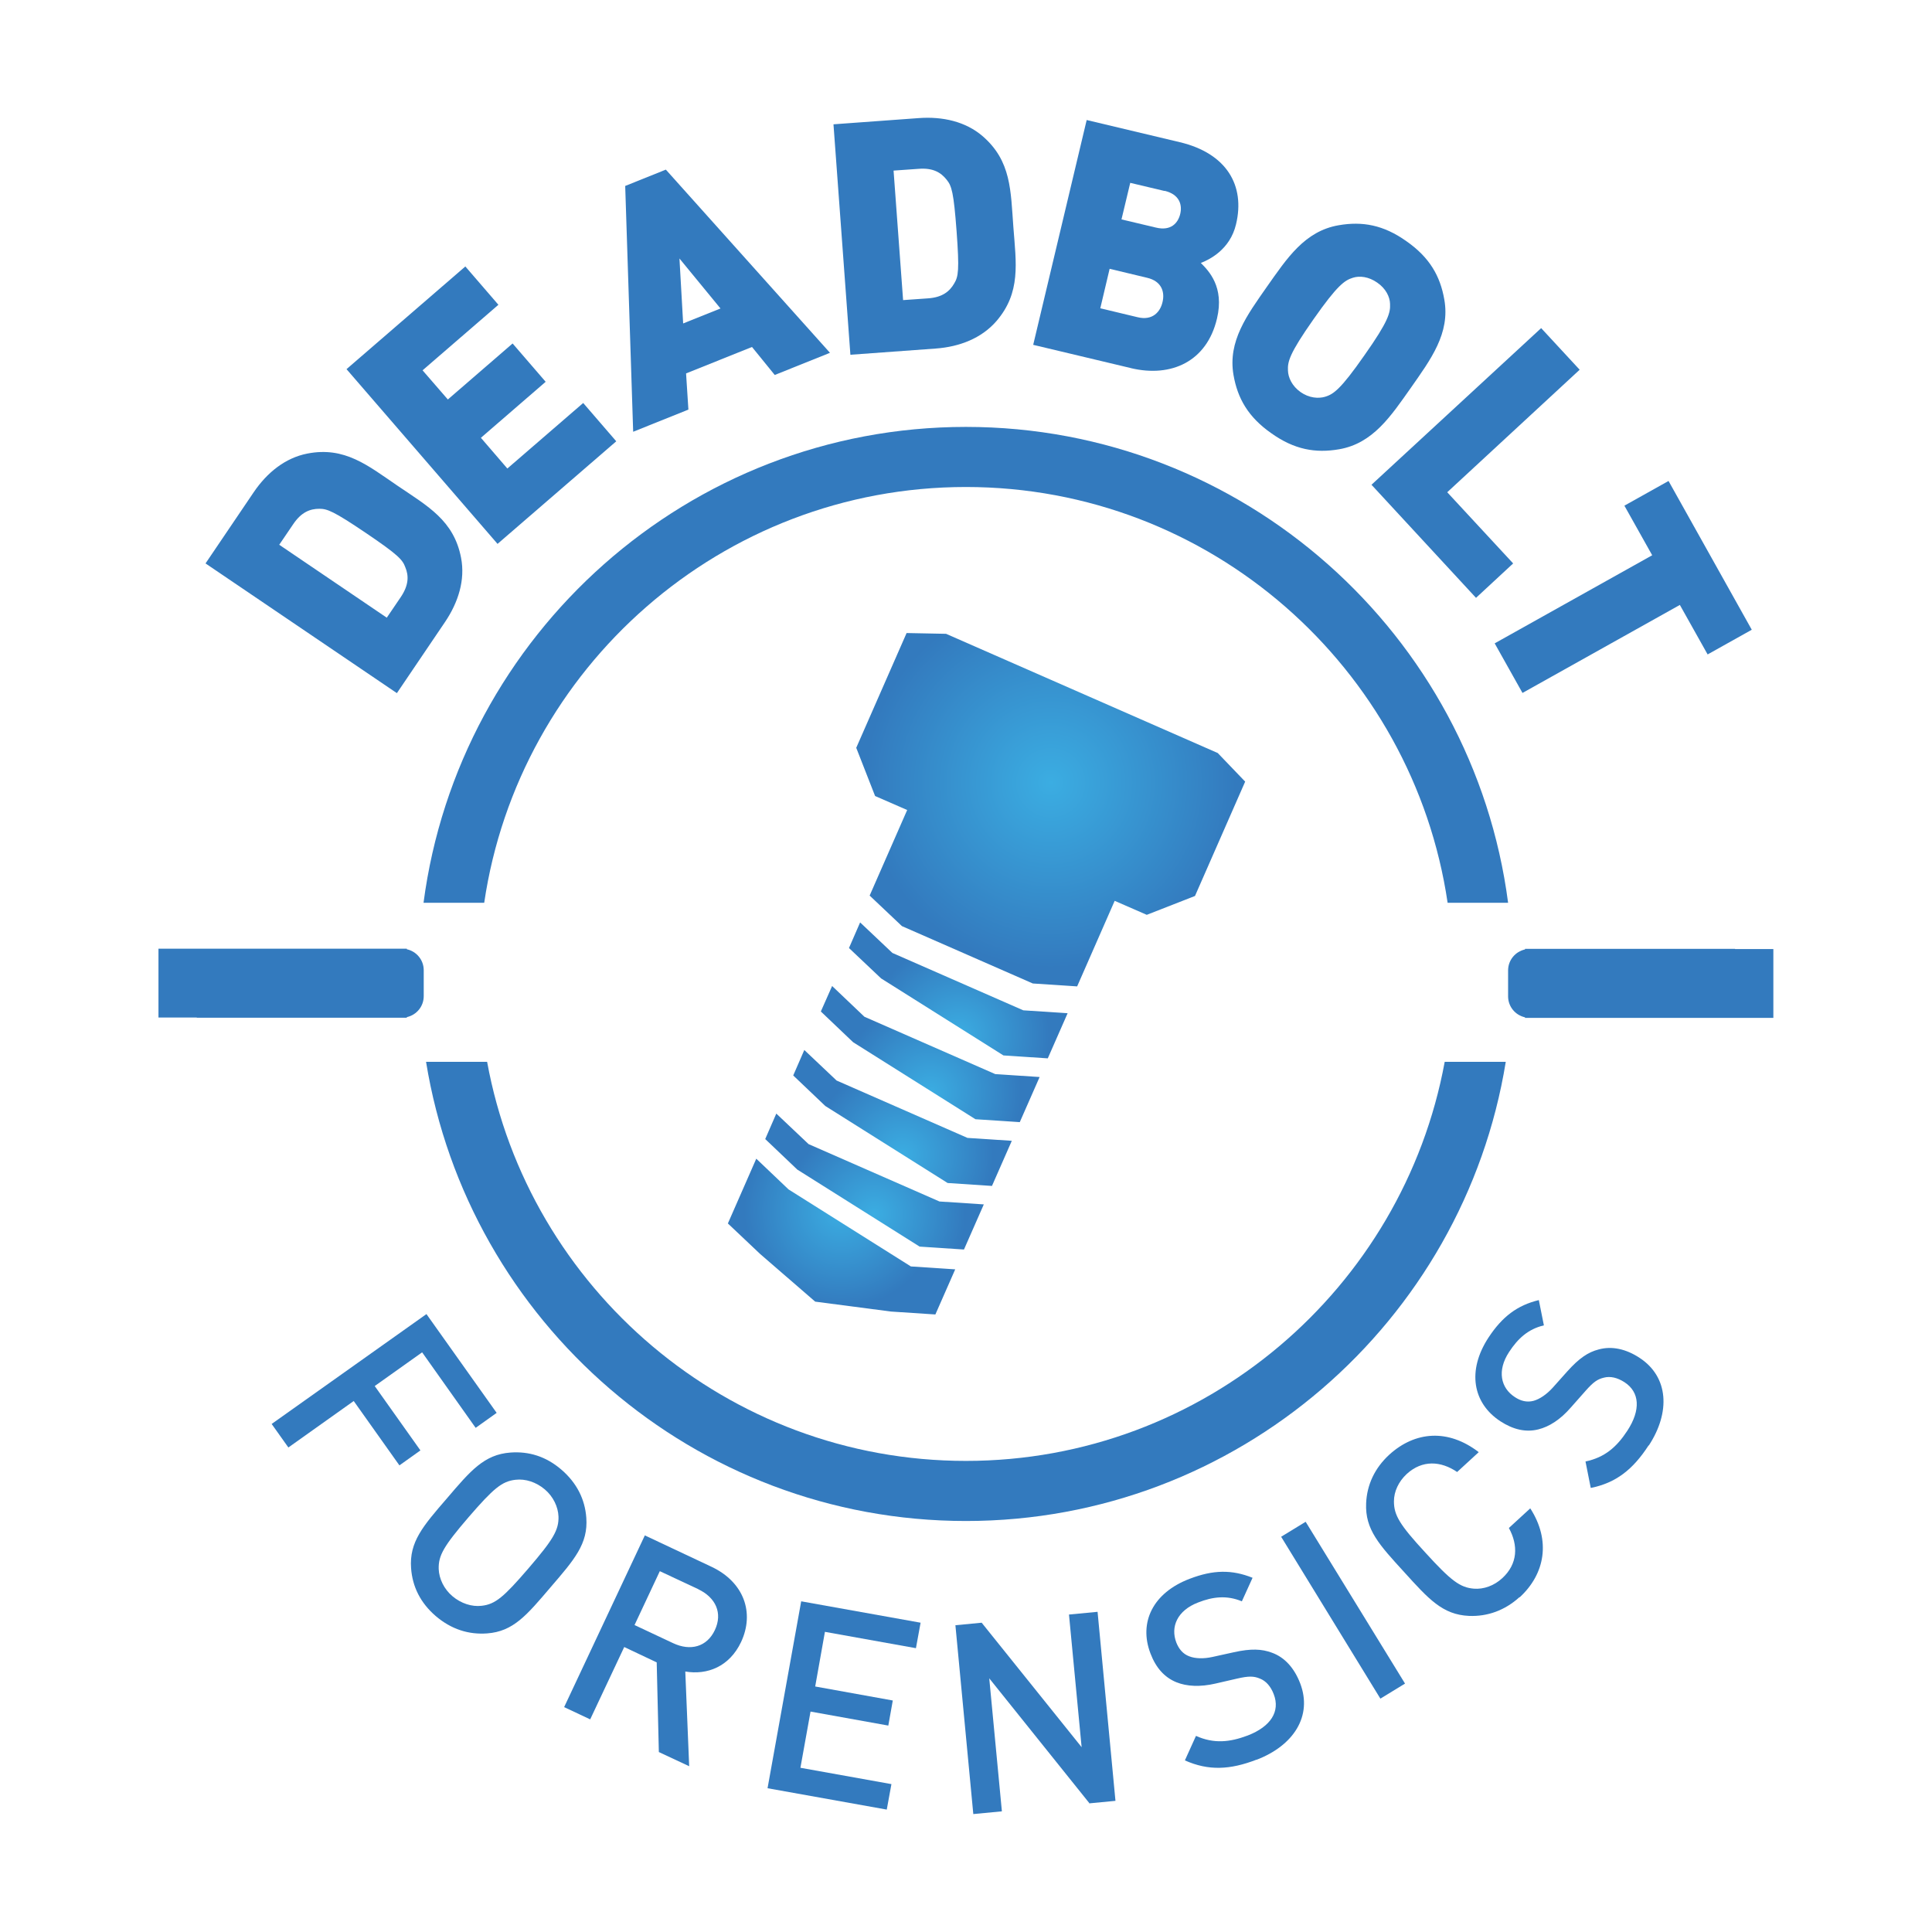 <?xml version="1.0" encoding="UTF-8" standalone="no"?>
<svg
   id="svg1"
   version="1.1"
   viewBox="0 0 152 152"
   sodipodi:docname="logo.svg"
   width="152"
   height="152"
   inkscape:version="1.4 (e7c3feb1, 2024-10-09)"
   xmlns:inkscape="http://www.inkscape.org/namespaces/inkscape"
   xmlns:sodipodi="http://sodipodi.sourceforge.net/DTD/sodipodi-0.dtd"
   xmlns="http://www.w3.org/2000/svg"
   xmlns:svg="http://www.w3.org/2000/svg">
  <sodipodi:namedview
     id="namedview12"
     pagecolor="#ffffff"
     bordercolor="#000000"
     borderopacity="0.25"
     inkscape:showpageshadow="2"
     inkscape:pageopacity="0.0"
     inkscape:pagecheckerboard="0"
     inkscape:deskcolor="#d1d1d1"
     inkscape:zoom="1.7852348"
     inkscape:cx="89.624065"
     inkscape:cy="136.39662"
     inkscape:window-width="1512"
     inkscape:window-height="916"
     inkscape:window-x="0"
     inkscape:window-y="38"
     inkscape:window-maximized="0"
     inkscape:current-layer="svg1" />
  <!-- Generator: Adobe Illustrator 29.0.0, SVG Export Plug-In . SVG Version: 2.1.0 Build 186)  -->
  <defs
     id="defs12">
    <radialGradient
       id="radial-gradient"
       cx="0"
       cy="1024"
       fx="0"
       fy="1024"
       r="1"
       gradientTransform="matrix(95.5,0,0,-95.5,555.6,98209.4)"
       gradientUnits="userSpaceOnUse">
      <stop
         offset="0"
         stop-color="#3bade2"
         id="stop1" />
      <stop
         offset="1"
         stop-color="#337abe"
         id="stop2" />
    </radialGradient>
    <radialGradient
       id="radial-gradient1"
       cx="0"
       cy="1024"
       fx="0"
       fy="1024"
       r="1"
       gradientTransform="matrix(46.8,0,0,-46.8,493.6,48500.7)"
       gradientUnits="userSpaceOnUse">
      <stop
         offset="0"
         stop-color="#3bade2"
         id="stop3" />
      <stop
         offset="1"
         stop-color="#337abe"
         id="stop4" />
    </radialGradient>
    <radialGradient
       id="radial-gradient2"
       cx="0"
       cy="1024"
       fx="0"
       fy="1024"
       r="1"
       gradientTransform="matrix(46.8,0,0,-46.8,508,48471.3)"
       gradientUnits="userSpaceOnUse">
      <stop
         offset="0"
         stop-color="#3bade2"
         id="stop5" />
      <stop
         offset="1"
         stop-color="#337abe"
         id="stop6" />
    </radialGradient>
    <radialGradient
       id="radial-gradient3"
       cx="0"
       cy="1024"
       fx="0"
       fy="1024"
       r="1"
       gradientTransform="matrix(46.8,0,0,-46.8,479.3,48532.9)"
       gradientUnits="userSpaceOnUse">
      <stop
         offset="0"
         stop-color="#3bade2"
         id="stop7" />
      <stop
         offset="1"
         stop-color="#337abe"
         id="stop8" />
    </radialGradient>
    <radialGradient
       id="radial-gradient4"
       cx="0"
       cy="1024"
       fx="0"
       fy="1024"
       r="1"
       gradientTransform="matrix(46.8,0,0,-46.8,464.9,48563.2)"
       gradientUnits="userSpaceOnUse">
      <stop
         offset="0"
         stop-color="#3bade2"
         id="stop9" />
      <stop
         offset="1"
         stop-color="#337abe"
         id="stop10" />
    </radialGradient>
    <radialGradient
       id="radial-gradient5"
       cx="0"
       cy="1024"
       fx="0"
       fy="1024"
       r="1"
       gradientTransform="matrix(50.1,0,0,-50.1,448,51940)"
       gradientUnits="userSpaceOnUse">
      <stop
         offset="0"
         stop-color="#3bade2"
         id="stop11" />
      <stop
         offset="1"
         stop-color="#337abe"
         id="stop12" />
    </radialGradient>
  </defs>
  <g
     id="g12"
     transform="matrix(0.153,0,0,0.153,-2.343,-2.353)">
    <g
       id="g162">
      <g
         id="g168">
        <path
           id="path170"
           d="m 179.5,277 c -4.8,0 -9.3,1.8 -13.4,7.9 l -7.2,10.6 55.3,37.5 7.2,-10.6 c 4.1,-6.1 4.2,-10.9 2.3,-15.4 -1.4,-3.8 -3.6,-6.3 -20.3,-17.6 C 186.8,278.2 183.6,277 179.5,277 m 72.9,25.2 c 2.2,11.4 -1.4,22.9 -8.3,33.1 l -24.7,36.5 -98.4,-66.7 24.7,-36.5 c 6.9,-10.2 16.3,-17.8 27.7,-20 19.2,-3.7 31,6.1 46.4,16.6 15.5,10.5 28.9,17.8 32.6,37"
           fill="#337abe" />
      </g>
      <g
         id="g172">
        <path
           id="path174"
           d="m 271.2,295.1 -77.7,-89.9 61.1,-52.8 17,19.7 -39,33.7 13,15 33.3,-28.8 17,19.7 -33.3,28.8 13.6,15.8 39,-33.7 17,19.7 -61.1,52.8 z"
           fill="#337abe" />
      </g>
      <g
         id="g176">
        <path
           id="path178"
           d="m 364.7,148.3 1.9,33.4 19.2,-7.7 z m 49,59.9 -11.7,-14.4 -33.9,13.6 1.2,18.6 -28.4,11.4 -4.1,-126.4 20.9,-8.4 84.4,94.2 z"
           fill="#337abe" />
      </g>
      <g
         id="g180">
        <path
           id="path182"
           d="m 502.1,107.8 c -3,-3.8 -7.1,-6.2 -14.5,-5.6 l -12.8,0.9 4.9,66.6 12.8,-0.9 c 7.3,-0.5 11.1,-3.5 13.5,-7.7 2.1,-3.5 2.7,-6.7 1.2,-26.9 -1.5,-20 -2.5,-23.2 -5.1,-26.4 m 25.5,72.8 c -7.6,8.7 -18.8,13.1 -31.1,14 l -43.9,3.2 -8.7,-118.5 43.9,-3.2 c 12.3,-0.9 24.1,1.8 32.8,9.3 14.8,12.8 14.4,28.1 15.8,46.7 1.4,18.6 4,33.7 -8.8,48.5"
           fill="#337abe" />
      </g>
      <g
         id="g184">
        <path
           id="path186"
           d="m 614.2,113.6 -17.7,-4.2 -4.5,18.8 17.7,4.2 c 7.8,1.9 11.4,-2.4 12.5,-7 1.1,-4.5 -0.2,-10 -8,-11.9 m -9.1,44.7 -19.2,-4.6 -4.8,20.3 19.2,4.6 c 7.8,1.9 11.7,-2.9 12.8,-7.8 1.2,-4.9 -0.2,-10.7 -8,-12.5 m -8.1,46.5 -50.4,-12 27.5,-115.6 47.9,11.4 c 24,5.7 33.7,22.2 28.9,42.2 -3.1,13.2 -14,18.3 -18.1,19.9 4,4 12.2,12.3 8.3,28.6 -5.2,22.1 -23.5,30.4 -44.2,25.5"
           fill="#337abe" />
      </g>
      <g
         id="g188">
        <path
           id="path190"
           d="m 730.1,171.6 c -0.1,-3.6 -2.2,-7.9 -6.6,-10.9 -4.4,-3.1 -9.1,-3.6 -12.5,-2.5 -4.2,1.3 -7.9,3.7 -20.3,21.4 -12.5,17.8 -13.3,21.8 -13.1,26.3 0.1,3.6 2.1,8 6.5,11.1 4.4,3.1 9.2,3.4 12.6,2.4 4.2,-1.3 7.8,-3.5 20.2,-21.3 12.5,-17.7 13.4,-22 13.2,-26.4 m -26.2,74.7 c -12.1,2.1 -23,0.2 -34.8,-8.2 -11.9,-8.3 -17.4,-17.9 -19.5,-30 -3,-17.4 7,-30.8 17.2,-45.4 10.3,-14.6 19.4,-28.6 36.9,-31.6 12.1,-2.1 23,-0.2 34.8,8.2 11.9,8.3 17.4,17.9 19.5,30 3.1,17.4 -7,30.8 -17.2,45.4 -10.3,14.6 -19.5,28.6 -36.9,31.6"
           fill="#337abe" />
      </g>
      <g
         id="g192">
        <path
           id="path194"
           d="m 720.5,264.7 87.3,-80.6 19.8,21.4 -68.1,63 33.9,36.6 -19.1,17.7 -53.7,-58.1 z"
           fill="#337abe" />
      </g>
      <g
         id="g196">
        <path
           id="path198"
           d="m 879.2,326.4 -81,45.3 -14.3,-25.5 81,-45.3 -14.3,-25.5 22.7,-12.7 42.8,76.5 -22.7,12.7 -14.3,-25.5 z"
           fill="#337abe" />
      </g>
      <g
         id="g200">
        <path
           id="path202"
           d="m 232.2,710.9 -24.2,17.2 23.5,33.1 -10.8,7.7 -23.5,-33.1 -33.6,23.9 -8.6,-12.1 79.6,-56.5 36.1,50.8 -10.8,7.7 -27.5,-38.8 z"
           fill="#337abe" />
      </g>
      <g
         id="g204">
        <path
           id="path206"
           d="m 302.5,795.2 c -0.2,-5 -2.7,-10.3 -7.1,-14 -4.4,-3.7 -9.9,-5.5 -15,-4.9 -7,0.8 -11.3,4.4 -24.1,19.2 -12.8,14.9 -15.6,19.7 -15.4,26.7 0.2,5 2.7,10.3 7.1,14 4.4,3.7 9.9,5.5 15,4.9 7,-0.8 11.3,-4.4 24.1,-19.3 12.8,-14.9 15.6,-19.7 15.4,-26.7 m -36.7,60.2 c -9.5,0.7 -18.4,-2.1 -26.4,-8.9 -7.9,-6.8 -12,-15.1 -12.7,-24.6 -1,-13.5 6.1,-21.7 18.4,-35.9 12.2,-14.3 19.2,-22.6 32.7,-23.6 9.5,-0.7 18.3,2 26.2,8.8 7.9,6.8 12.1,15.2 12.8,24.7 1,13.5 -6.2,21.6 -18.4,35.8 -12.2,14.3 -19.1,22.7 -32.6,23.7"
           fill="#337abe" />
      </g>
      <g
         id="g208">
        <path
           id="path210"
           d="m 374.5,832.6 -19.9,-9.3 -13,27.7 19.8,9.3 c 8.9,4.2 17.4,2 21.5,-6.7 4.1,-8.7 0.5,-16.7 -8.5,-21 m -20.3,83.6 -1.1,-46 -16.7,-7.9 -17.5,37.2 -13.4,-6.3 41.5,-88.3 34.2,16.1 c 16.8,7.9 22.3,23.7 15.3,38.7 -6,12.7 -17.4,17.1 -28.7,15.2 l 2,48.7 -15.6,-7.3 z"
           fill="#337abe" />
      </g>
      <g
         id="g212">
        <path
           id="path214"
           d="m 410,934.9 17.3,-96.1 61.4,11 -2.4,13.1 -46.8,-8.4 -5,28.1 39.9,7.2 -2.3,12.9 -40,-7.2 -5.2,28.9 46.8,8.4 -2.4,13.1 -61.4,-11 z"
           fill="#337abe" />
      </g>
      <g
         id="g216">
        <path
           id="path218"
           d="m 575.4,942.5 -51.4,-64.1 6.5,68.4 -14.7,1.4 -9.2,-97.1 13.5,-1.3 51.4,64 -6.5,-68.2 14.7,-1.4 9.2,97.2 -13.5,1.3 z"
           fill="#337abe" />
      </g>
      <g
         id="g220">
        <path
           id="path222"
           d="m 661.5,920.2 c -13.7,5.3 -24.8,5.8 -36.9,0.4 l 5.7,-12.6 c 9.2,4.1 17.3,3.3 26.6,-0.2 11.9,-4.6 16.8,-12.4 13.4,-21.2 -1.5,-4 -4,-6.9 -7.2,-8.1 -3.1,-1.3 -5.8,-1.3 -11.5,0 l -11.3,2.6 c -7.8,1.8 -14.7,1.5 -20.1,-0.7 -6.1,-2.5 -10.5,-7.4 -13.3,-14.8 -6.1,-15.9 1.2,-31.2 20.2,-38.4 12,-4.6 21.6,-4.8 32.3,-0.5 l -5.5,12.1 c -7.7,-3.2 -14.9,-2.4 -22.5,0.6 -10.7,4.1 -14.3,12.5 -11.2,20.6 1.3,3.3 3.4,5.9 6.7,7.1 3.1,1.2 7.4,1.3 11.9,0.3 l 10.9,-2.4 c 8.9,-2 14.5,-1.7 19.6,0.2 6.7,2.4 11.6,8 14.6,15.8 6.4,16.8 -3.4,32 -22.5,39.3"
           fill="#337abe" />
      </g>
      <g
         id="g224">
        <path
           id="path226"
           d="m 725.1,888.8 -51,-83.2 12.6,-7.7 51.1,83.2 -12.6,7.7 z"
           fill="#337abe" />
      </g>
      <g
         id="g228">
        <path
           id="path230"
           d="m 796.6,836.7 c -7.5,6.8 -16.5,10 -25.9,9.6 -13.6,-0.6 -20.8,-8.7 -33.4,-22.6 -12.7,-13.9 -20.1,-21.8 -19.5,-35.3 0.4,-9.5 4.4,-18.1 11.9,-25 13.3,-12.1 30.3,-13.4 46,-1.3 l -11.1,10.2 c -8.4,-5.7 -17.9,-6.3 -25.9,1 -4.2,3.9 -6.6,9 -6.6,14.1 0,7.1 2.9,12 16.2,26.4 13.2,14.5 17.8,17.9 24.9,18.5 5,0.4 10.4,-1.5 14.6,-5.4 8,-7.3 8.3,-16.9 3.4,-25.8 l 11,-10.1 c 10.7,16.6 7.6,33.7 -5.4,45.7"
           fill="#337abe" />
      </g>
      <g
         id="g232">
        <path
           id="path234"
           d="m 863,758.7 c -8,12.3 -16.7,19.2 -29.7,21.8 l -2.7,-13.6 c 9.9,-2.1 16,-7.4 21.5,-15.8 7,-10.7 6.4,-19.9 -1.5,-25 -3.6,-2.3 -7.2,-3.2 -10.6,-2.3 -3.3,0.8 -5.4,2.3 -9.3,6.7 l -7.7,8.7 c -5.3,6.1 -11,9.8 -16.7,11.2 -6.4,1.6 -12.9,0.1 -19.5,-4.2 -14.2,-9.3 -17.2,-26 -6.1,-43 7.1,-10.8 14.8,-16.6 25.9,-19.3 l 2.6,13 c -8.1,1.9 -13.4,6.8 -17.9,13.7 -6.3,9.6 -4.3,18.5 3,23.2 3,2 6.2,2.8 9.6,1.9 3.2,-0.9 6.7,-3.3 9.8,-6.7 l 7.5,-8.4 c 6.1,-6.8 10.7,-9.9 16.1,-11.3 6.8,-1.9 14.1,-0.3 21.1,4.3 15,9.8 15.9,28 4.8,45"
           fill="#337abe" />
      </g>
    </g>
    <g
       id="g238">
      <g
         id="g244">
        <g
           id="g246">
          <path
             id="path254"
             d="m 455.6,399.9 9.7,24.8 16.5,7.2 -19.3,44 16.6,15.7 67.3,29.5 22.8,1.5 19.3,-44 16.5,7.2 24.8,-9.7 25.8,-58.8 -14.1,-14.7 -139.7,-61.3 -20.3,-0.4 -25.8,58.8 z"
             fill="url(#radial-gradient)"
             style="fill:url(#radial-gradient)" />
        </g>
      </g>
    </g>
    <g
       id="g258">
      <g
         id="g264">
        <g
           id="g266">
          <path
             id="path274"
             d="m 437.4,535.5 16.6,15.8 62.9,39.6 22.8,1.5 10.2,-23.2 -22.8,-1.5 -67.3,-29.5 -16.6,-15.8 z"
             fill="url(#radial-gradient1)"
             style="fill:url(#radial-gradient1)" />
        </g>
      </g>
    </g>
    <g
       id="g278">
      <g
         id="g284">
        <g
           id="g286">
          <path
             id="path294"
             d="m 451.8,502.8 16.6,15.7 62.9,39.6 22.8,1.5 10.2,-23.2 -22.8,-1.5 -67.3,-29.5 -16.6,-15.7 -5.7,13.1 z"
             fill="url(#radial-gradient2)"
             style="fill:url(#radial-gradient2)" />
        </g>
      </g>
    </g>
    <g
       id="g298">
      <g
         id="g304">
        <g
           id="g306">
          <path
             id="path314"
             d="m 423.1,568.3 16.6,15.8 62.9,39.6 22.8,1.5 10.2,-23.2 -22.8,-1.5 -67.3,-29.5 -16.6,-15.7 -5.7,13.1 z"
             fill="url(#radial-gradient3)"
             style="fill:url(#radial-gradient3)" />
        </g>
      </g>
    </g>
    <g
       id="g318">
      <g
         id="g324">
        <g
           id="g326">
          <path
             id="path334"
             d="m 408.7,601 16.6,15.8 62.9,39.6 22.8,1.5 10.2,-23.2 -22.8,-1.5 -67.3,-29.5 -16.6,-15.7 -5.7,13.1 z"
             fill="url(#radial-gradient4)"
             style="fill:url(#radial-gradient4)" />
        </g>
      </g>
    </g>
    <g
       id="g338">
      <g
         id="g344">
        <g
           id="g346">
          <path
             id="path354"
             d="m 389.6,644.5 16.6,15.7 28.3,24.5 39,5.1 22.8,1.5 10.2,-23.2 -22.8,-1.5 -62.9,-39.6 -16.6,-15.8 z"
             fill="url(#radial-gradient5)"
             style="fill:url(#radial-gradient5)" />
        </g>
      </g>
    </g>
    <g
       id="g358">
      <g
         id="g364">
        <path
           id="path366"
           d="M 264.3,479.6 C 282.1,358.8 386.4,265.8 512,265.8 c 125.6,0 229.9,93 247.7,213.8 h 31.1 C 772.8,341.7 654.6,234.9 512,234.9 369.4,234.9 251.2,341.7 233.1,479.6 Z"
           fill="#337abe" />
      </g>
      <g
         id="g368">
        <path
           id="path370"
           d="M 758.2,561.4 C 736.8,677.9 634.6,766.6 512,766.6 389.4,766.6 287.1,678 265.8,561.4 h -31.4 c 21.7,133.7 137.9,236.1 277.6,236.1 139.7,0 255.9,-102.4 277.6,-236.1 z"
           fill="#337abe" />
      </g>
      <g
         id="g372">
        <path
           id="path374"
           d="m 907.5,503.3 h -108 v 0.3 c -5,1.1 -8.7,5.5 -8.7,10.8 v 13.3 c 0,5.3 3.7,9.7 8.7,10.8 v 0.3 h 127.7 v -35.4 h -19.7 z"
           fill="#337abe" />
      </g>
      <g
         id="g376">
        <path
           id="path378"
           d="m 116.5,538.7 h 108 v -0.3 c 5,-1.1 8.7,-5.5 8.7,-10.8 v -13.3 c 0,-5.3 -3.7,-9.7 -8.7,-10.8 v -0.3 H 96.8 v 35.4 h 19.7 z"
           fill="#337abe" />
      </g>
    </g>
  </g>
</svg>
